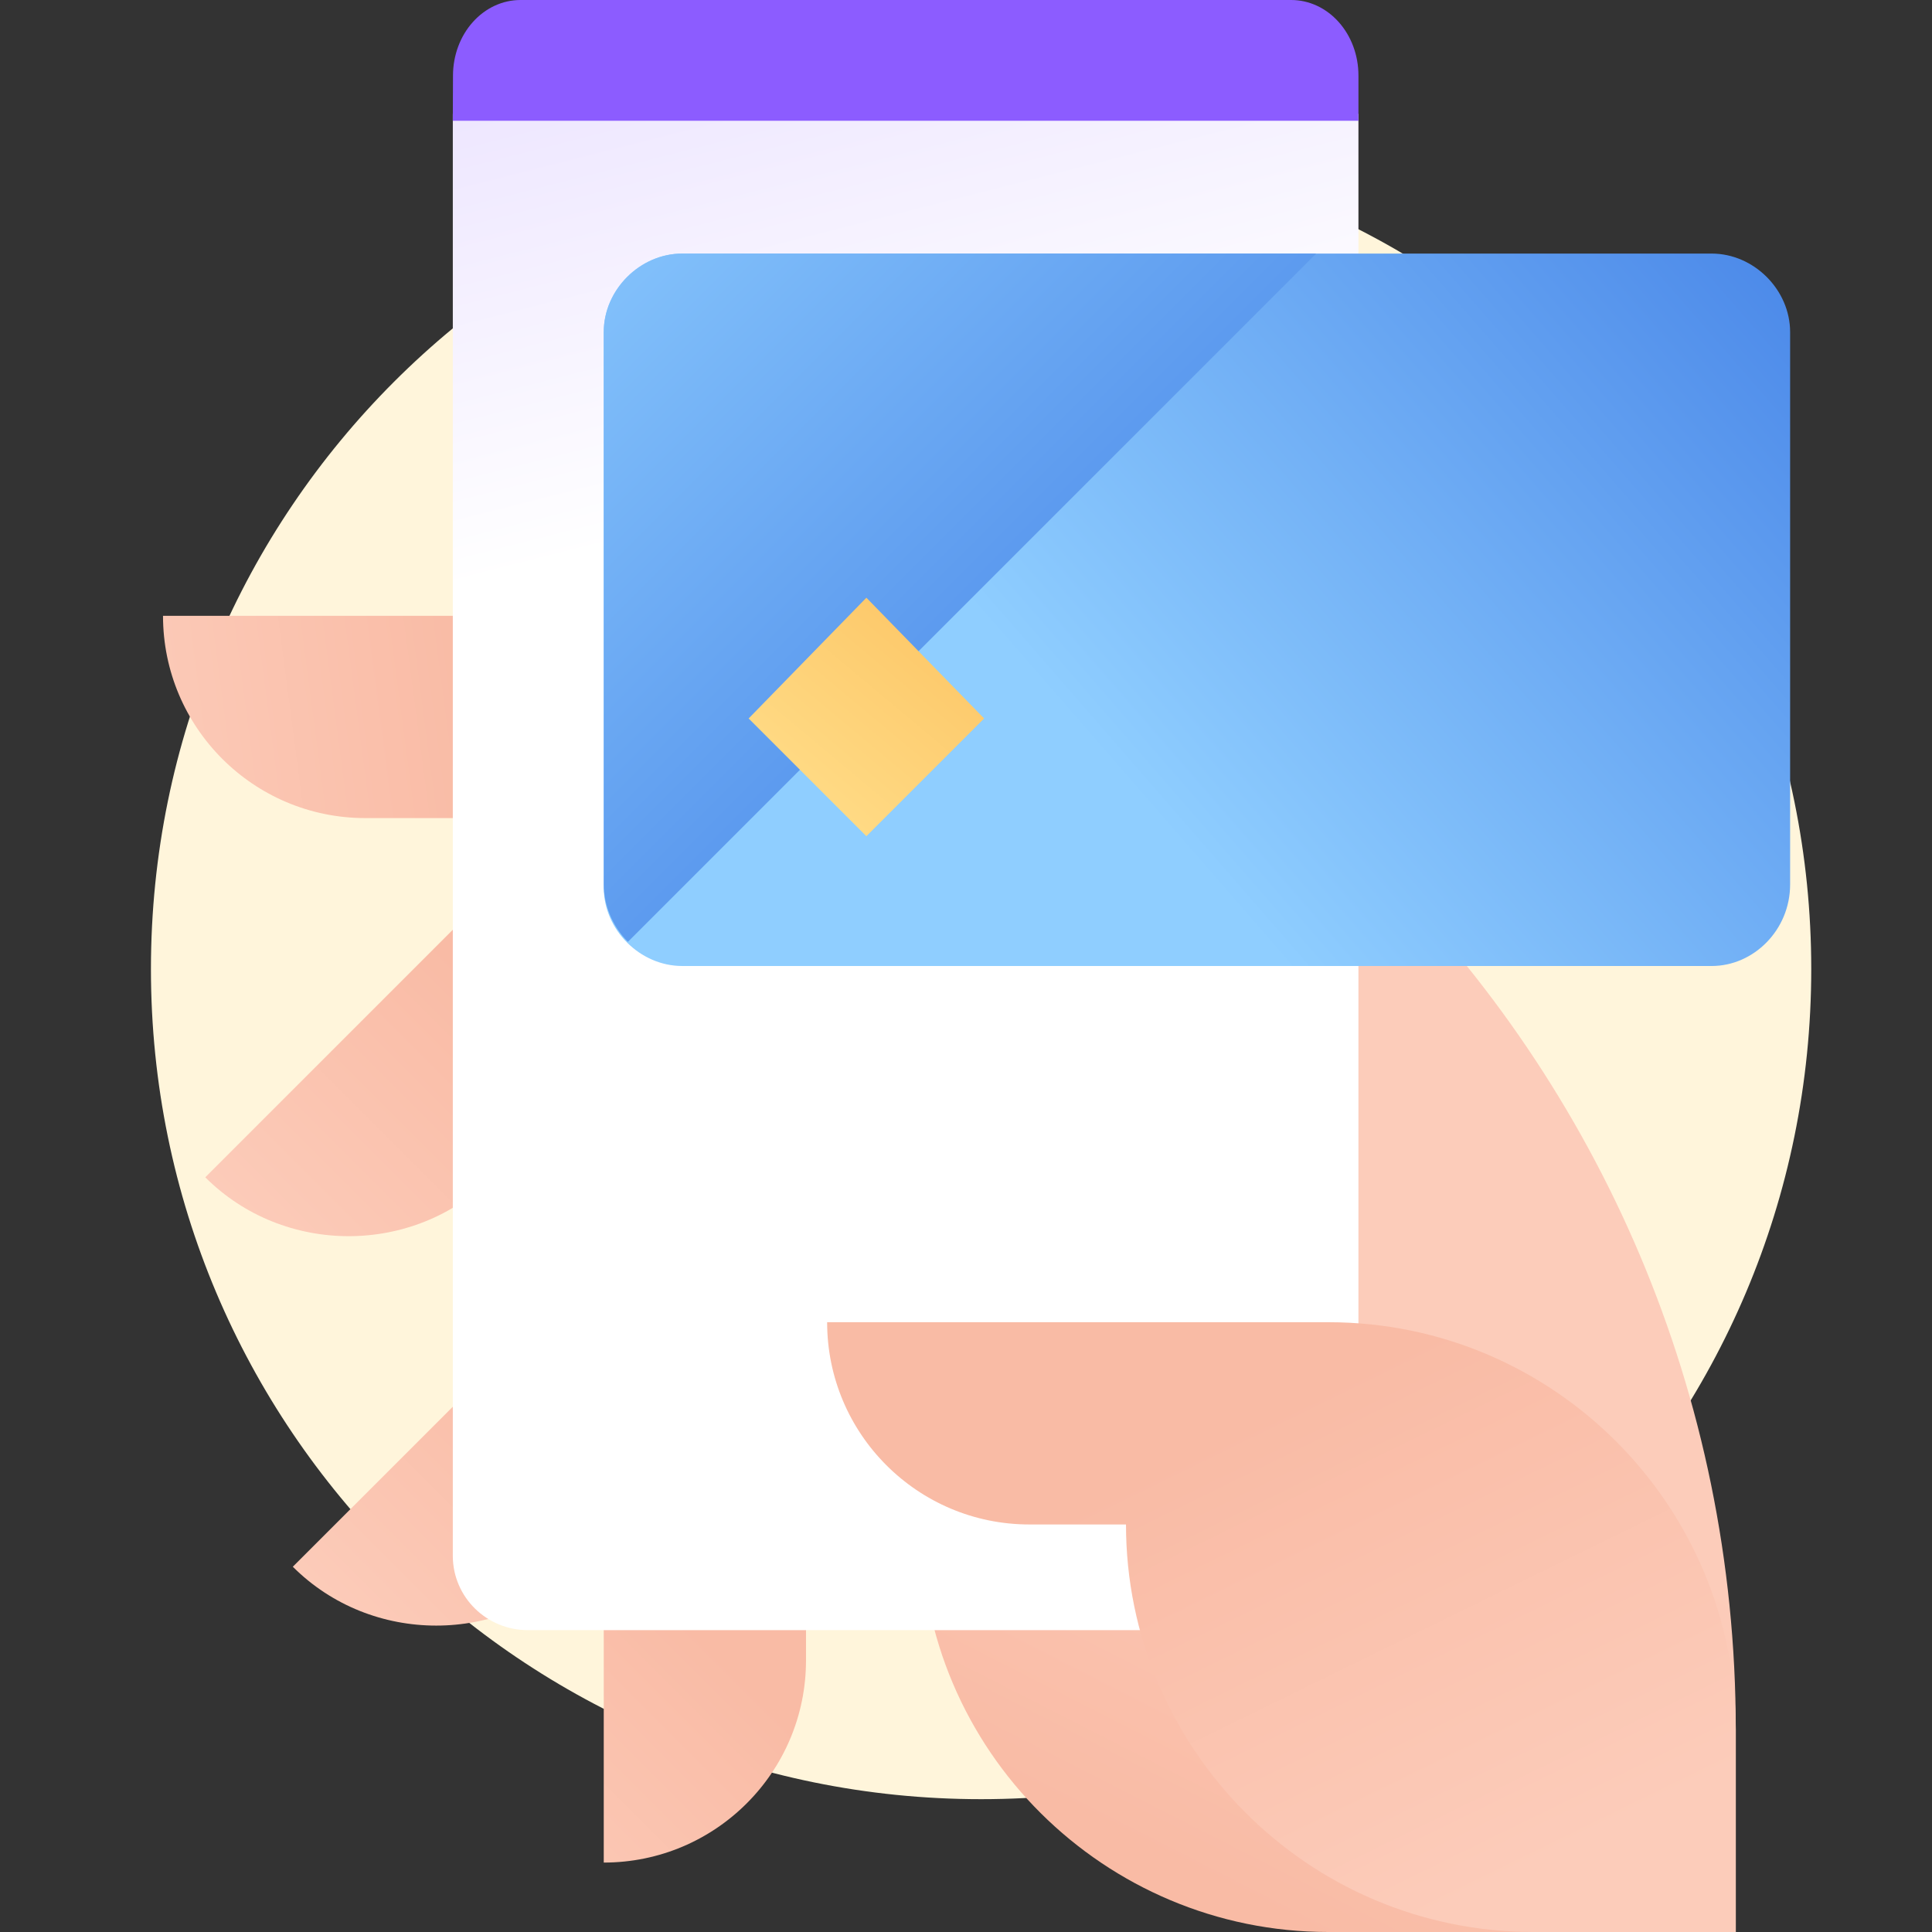 <svg width="64" height="64" viewBox="0 0 64 64" fill="none" xmlns="http://www.w3.org/2000/svg">
<rect x="0" y="0" width="64" height="64" fill="#333333" stroke="none"/>
<path d="M32.5 59.6C47.7 59.6 60 47.3 60 32.1C60 16.9 47.7 4.6 32.5 4.6C17.3 4.6 5 16.9 5 32.1C5 47.3 17.3 59.6 32.5 59.6Z" fill="#FFF5DB"/>
<path d="M35.7 27.6L28.5 20.4H25.6H5.4C5.4 24.1 8.4 27.1 12.1 27.1H23.5L27.1 30.7L35.7 27.6Z" fill="url(#paint0_linear_3477_30)"/>
<path d="M16.3 39C13.7 41.6 9.4 41.6 6.8 39L21.1 24.7L25.9 29.5L16.3 39Z" fill="url(#paint1_linear_3477_30)"/>
<path d="M19.2 51.9C16.6 54.5 12.3 54.5 9.7 51.9L24 37.6L28.8 42.4L19.2 51.9Z" fill="url(#paint2_linear_3477_30)"/>
<path d="M26.7 55C26.7 58.7 23.7 61.7 20 61.7V41.6H26.7V55Z" fill="url(#paint3_linear_3477_30)"/>
<path d="M17.1 16.9C39.4 16.9 57.5 35 57.5 57.3V64H44C36.6 64 30.5 58 30.5 50.5L17.1 16.9Z" fill="url(#paint4_linear_3477_30)"/>
<path d="M15 3.771L15 51.571C15.008 52.216 15.272 52.832 15.734 53.286C16.196 53.74 16.819 53.997 17.47 54L42.53 54C43.181 53.997 43.804 53.74 44.266 53.286C44.728 52.832 44.992 52.216 45 51.571L45 3.771L30.734 2L15 3.771Z" fill="url(#paint5_linear_3477_30)"/>
<path d="M15.006 2.497C15.008 1.834 15.244 1.199 15.663 0.731C16.082 0.263 16.649 -2.67001e-06 17.24 4.8987e-08L42.772 6.07005e-07C43.363 6.19917e-07 43.93 0.263 44.347 0.731C44.765 1.2 45 1.835 45 2.497L45 4L15 4L15.006 2.497Z" fill="#8C5CFF"/>
<path d="M57.5 57.3C57.5 49.9 51.5 43.8 44 43.8H27.4C27.4 47.5 30.4 50.5 34.1 50.5H37.3C37.3 57.9 43.3 64 50.8 64H57.5V57.3Z" fill="url(#paint6_linear_3477_30)"/>
<path d="M56.7 32H22.6C21.2 32 20 30.8 20 29.4V11C20 9.6 21.2 8.4 22.6 8.4H56.7C58.1 8.4 59.3 9.6 59.3 11V29.3C59.3 30.8 58.1 32 56.7 32Z" fill="url(#paint7_linear_3477_30)"/>
<path d="M20 11V29.3C20 30 20.3 30.7 20.8 31.2L43.6 8.4H22.6C21.2 8.4 20 9.6 20 11Z" fill="url(#paint8_linear_3477_30)"/>
<path d="M24.8 23.8L28.7 19.8L32.6 23.8L28.7 27.7L24.8 23.8Z" fill="url(#paint9_linear_3477_30)"/>
<defs>
<linearGradient id="paint0_linear_3477_30" x1="16.119" y1="25.617" x2="3.849" y2="27.233" gradientUnits="userSpaceOnUse">
<stop stop-color="#F9BBA5"/>
<stop offset="0.998" stop-color="#FCCCBA"/>
</linearGradient>
<linearGradient id="paint1_linear_3477_30" x1="16.914" y1="33.602" x2="8.737" y2="41.779" gradientUnits="userSpaceOnUse">
<stop stop-color="#F9BBA5"/>
<stop offset="0.998" stop-color="#FCCCBA"/>
</linearGradient>
<linearGradient id="paint2_linear_3477_30" x1="19.792" y1="46.555" x2="11.616" y2="54.732" gradientUnits="userSpaceOnUse">
<stop stop-color="#F9BBA5"/>
<stop offset="0.998" stop-color="#FCCCBA"/>
</linearGradient>
<linearGradient id="paint3_linear_3477_30" x1="21.035" y1="51.944" x2="12.859" y2="60.121" gradientUnits="userSpaceOnUse">
<stop stop-color="#F9BBA5"/>
<stop offset="0.998" stop-color="#FCCCBA"/>
</linearGradient>
<linearGradient id="paint4_linear_3477_30" x1="28.981" y1="56.756" x2="36.47" y2="42.067" gradientUnits="userSpaceOnUse">
<stop stop-color="#F9BBA5"/>
<stop offset="0.998" stop-color="#FCCCBA"/>
</linearGradient>
<linearGradient id="paint5_linear_3477_30" x1="1.474" y1="-82.151" x2="26.619" y2="16.563" gradientUnits="userSpaceOnUse">
<stop stop-color="#8C5CFF"/>
<stop offset="1" stop-color="white"/>
</linearGradient>
<linearGradient id="paint6_linear_3477_30" x1="41.182" y1="47.191" x2="48.874" y2="62.897" gradientUnits="userSpaceOnUse">
<stop stop-color="#F9BBA5"/>
<stop offset="0.998" stop-color="#FCCCBA"/>
</linearGradient>
<linearGradient id="paint7_linear_3477_30" x1="35.455" y1="23.837" x2="63.744" y2="-0.785" gradientUnits="userSpaceOnUse">
<stop stop-color="#8FCEFF"/>
<stop offset="1" stop-color="#3471E1"/>
</linearGradient>
<linearGradient id="paint8_linear_3477_30" x1="16.886" y1="4.52" x2="44.515" y2="32.149" gradientUnits="userSpaceOnUse">
<stop stop-color="#8FCEFF"/>
<stop offset="1" stop-color="#3471E1"/>
</linearGradient>
<linearGradient id="paint9_linear_3477_30" x1="26.733" y1="26.048" x2="31.743" y2="20.057" gradientUnits="userSpaceOnUse">
<stop stop-color="#FFDA84"/>
<stop offset="0.999" stop-color="#FCC565"/>
</linearGradient>
</defs>
</svg>
